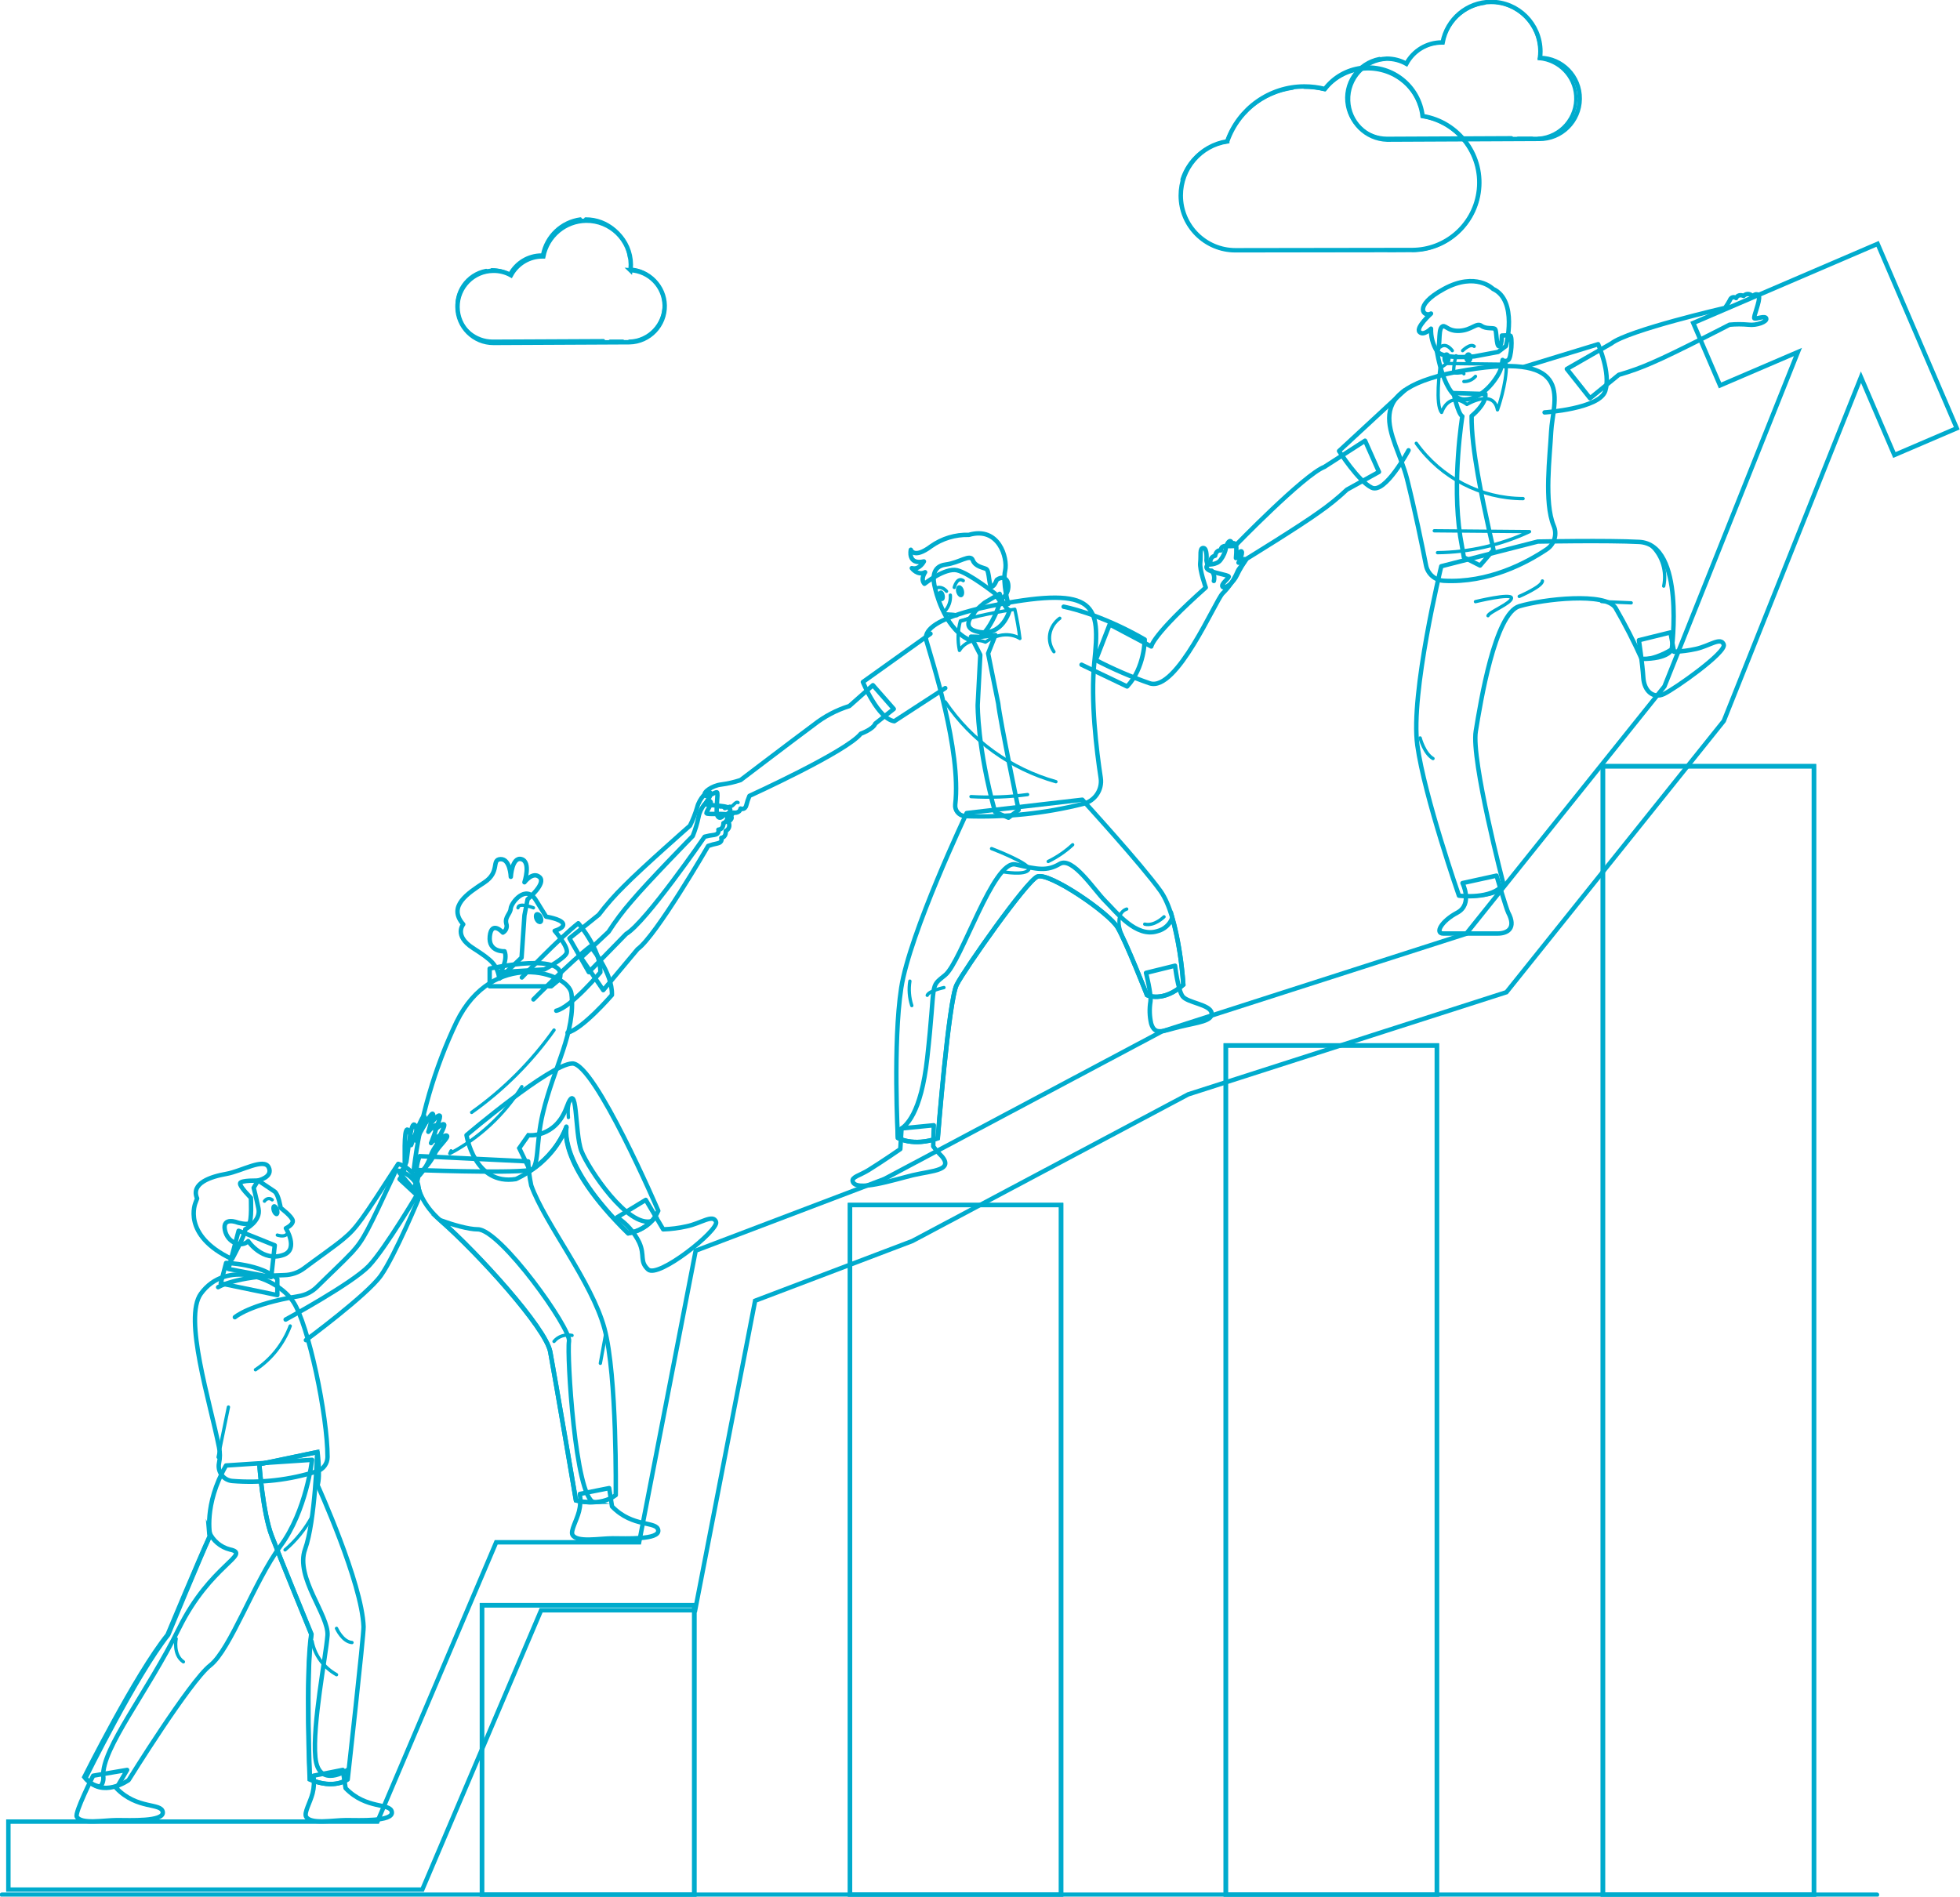 <svg width="1523" height="1474" xmlns="http://www.w3.org/2000/svg" xmlns:xlink="http://www.w3.org/1999/xlink" xml:space="preserve" overflow="hidden"><g transform="translate(-1445 -502)"><path d="M1819.5 1749.5 1984.5 1749.5 1984.5 1974.5 1819.5 1974.5Z" stroke="#00ABCD" stroke-width="3.438" stroke-miterlimit="8" fill="none" fill-rule="evenodd"/><path d="M1819.5 1749.5 1984.5 1749.5 1984.5 1974.5 1819.5 1974.5Z" stroke="#00ABCD" stroke-width="3.438" stroke-miterlimit="8" fill="none" fill-rule="evenodd"/><path d="M2105.5 1438.5 2269.5 1438.5 2269.5 1974.5 2105.5 1974.5Z" stroke="#00ABCD" stroke-width="3.438" stroke-miterlimit="8" fill="none" fill-rule="evenodd"/><path d="M2105.5 1438.5 2269.5 1438.5 2269.5 1974.5 2105.5 1974.5Z" stroke="#00ABCD" stroke-width="3.438" stroke-miterlimit="8" fill="none" fill-rule="evenodd"/><path d="M2397.5 1314.5 2561.5 1314.5 2561.5 1974.5 2397.5 1974.5Z" stroke="#00ABCD" stroke-width="3.438" stroke-miterlimit="8" fill="none" fill-rule="evenodd"/><path d="M2397.5 1314.5 2561.5 1314.5 2561.5 1974.5 2397.5 1974.5Z" stroke="#00ABCD" stroke-width="3.438" stroke-miterlimit="8" fill="none" fill-rule="evenodd"/><path d="M2690.5 1097.5 2854.5 1097.5 2854.5 1974.5 2690.5 1974.5Z" stroke="#00ABCD" stroke-width="3.438" stroke-miterlimit="8" fill="none" fill-rule="evenodd"/><path d="M2690.5 1097.5 2854.5 1097.5 2854.5 1974.5 2690.5 1974.5Z" stroke="#00ABCD" stroke-width="3.438" stroke-miterlimit="8" fill="none" fill-rule="evenodd"/><path d="M1934.87 712.018C1935.08 710.523 1935.18 709.016 1935.18 707.506 1934.94 688.487 1919.38 673.263 1900.42 673.503 1884.19 673.708 1870.31 685.293 1867.17 701.272L1866.55 701.272C1856.33 701.248 1846.91 706.857 1842.04 715.875 1837.84 713.543 1833.11 712.356 1828.31 712.431 1812.87 712.507 1800.42 725.12 1800.5 740.603 1800.58 756.086 1813.15 768.576 1828.58 768.5L1934.15 767.983C1949.58 767.652 1961.82 754.836 1961.49 739.356 1961.18 724.595 1949.51 712.609 1934.8 711.949Z" stroke="#00ABCD" stroke-width="3.438" stroke-miterlimit="8" fill="none" fill-rule="evenodd"/><path d="M1896 672C1881.18 674.006 1869.29 685.275 1866.43 700.013L1865.81 700.013C1855.41 700.037 1845.86 705.794 1840.95 715 1836.67 712.664 1831.87 711.459 1827 711.499" stroke="#00ABCD" stroke-width="2.241" stroke-linecap="round" stroke-linejoin="round" stroke-miterlimit="10" fill="none" fill-rule="evenodd"/><path d="M1934 702C1931.89 684.774 1917.27 671.871 1900 672.001" stroke="#00ABCD" stroke-width="2.241" stroke-linecap="round" stroke-linejoin="round" stroke-miterlimit="10" fill="none" fill-rule="evenodd"/><path d="M1934 767C1949.23 766.67 1961.32 753.861 1960.99 738.39 1960.68 723.639 1949.16 711.66 1934.64 711" stroke="#00ABCD" stroke-width="2.241" stroke-linecap="round" stroke-linejoin="round" stroke-miterlimit="10" fill="none" fill-rule="evenodd"/><path d="M1919 767 1929 767" stroke="#00ABCD" stroke-width="2.241" stroke-linecap="round" stroke-linejoin="round" stroke-miterlimit="10" fill="none" fill-rule="evenodd"/><path d="M1822.75 712C1807.61 714.827 1797.64 729.325 1800.48 744.381 1802.96 757.479 1814.45 766.977 1827.85 767L1914 766.591" stroke="#00ABCD" stroke-width="2.241" stroke-linecap="round" stroke-linejoin="round" stroke-miterlimit="10" fill="none" fill-rule="evenodd"/><path d="M2641.62 547.016C2641.84 545.328 2641.95 543.628 2641.96 541.927 2641.87 520.611 2624.64 503.407 2603.48 503.5 2585.09 503.582 2569.36 516.802 2565.98 535.004L2565.29 535.004C2553.8 535.008 2543.25 541.362 2537.8 551.55 2533.15 548.936 2527.9 547.577 2522.58 547.604 2505.33 548.251 2491.88 562.854 2492.52 580.22 2493.14 596.784 2506.4 610.029 2522.85 610.5L2640.9 609.947C2658.15 610.147 2672.3 596.222 2672.5 578.844 2672.7 561.466 2658.87 547.216 2641.62 547.016Z" stroke="#00ABCD" stroke-width="3.438" stroke-miterlimit="8" fill="none" fill-rule="evenodd"/><path d="M2598.5 504.5C2582.11 506.716 2568.99 519.084 2565.94 535.197L2565.28 535.197C2553.78 535.201 2543.2 541.462 2537.75 551.5 2533.08 548.934 2527.83 547.596 2522.5 547.612" stroke="#00ABCD" stroke-width="2.578" stroke-linecap="round" stroke-linejoin="round" stroke-miterlimit="10" fill="none" fill-rule="evenodd"/><path d="M2641.5 537.5C2639.1 518.009 2622.33 503.391 2602.5 503.501" stroke="#00ABCD" stroke-width="2.578" stroke-linecap="round" stroke-linejoin="round" stroke-miterlimit="10" fill="none" fill-rule="evenodd"/><path d="M2640.5 609.5C2657.67 608.307 2670.62 593.449 2669.42 576.312 2668.36 561.097 2656.4 548.895 2641.19 547.5" stroke="#00ABCD" stroke-width="2.578" stroke-linecap="round" stroke-linejoin="round" stroke-miterlimit="10" fill="none" fill-rule="evenodd"/><path d="M2624.5 609.5 2635.5 609.5" stroke="#00ABCD" stroke-width="2.578" stroke-linecap="round" stroke-linejoin="round" stroke-miterlimit="10" fill="none" fill-rule="evenodd"/><path d="M2516.96 547.5C2499.97 550.728 2488.83 567.1 2492.06 584.069 2494.86 598.777 2507.69 609.44 2522.68 609.5L2619.5 609.052" stroke="#00ABCD" stroke-width="2.578" stroke-linecap="round" stroke-linejoin="round" stroke-miterlimit="10" fill="none" fill-rule="evenodd"/><path d="M2398.63 611.775C2407.56 586.277 2431.59 569.202 2458.58 569.189 2463.93 569.186 2469.26 569.844 2474.45 571.148 2488.74 552.505 2515.42 548.989 2534.05 563.296 2543.18 570.312 2549.08 580.736 2550.4 592.183 2578.94 596.736 2598.39 623.587 2593.84 652.156 2589.8 677.508 2568.01 696.196 2542.36 696.294L2405.02 696.5C2381.54 696.507 2362.51 677.461 2362.5 653.96 2362.49 632.919 2377.85 615.034 2398.63 611.878Z" stroke="#00ABCD" stroke-width="3.438" stroke-miterlimit="8" fill="none" fill-rule="evenodd"/><path d="M2550.54 592.5C2578.99 597.048 2598.38 623.871 2593.84 652.409 2589.82 677.747 2568.07 696.418 2542.5 696.5" stroke="#00ABCD" stroke-width="2.578" stroke-linecap="round" stroke-linejoin="round" stroke-miterlimit="10" fill="none" fill-rule="evenodd"/><path d="M2458.5 569.783C2463.84 569.783 2469.16 570.424 2474.34 571.69 2488.62 553.553 2515.26 550.14 2533.86 564.068 2540.77 569.249 2545.89 576.384 2548.5 584.5" stroke="#00ABCD" stroke-width="2.578" stroke-linecap="round" stroke-linejoin="round" stroke-miterlimit="10" fill="none" fill-rule="evenodd"/><path d="M2363.5 641.5C2368.39 625.984 2381.86 614.589 2398.18 612.164 2406.08 589.954 2425.85 573.903 2449.5 570.5" stroke="#00ABCD" stroke-width="2.578" stroke-linecap="round" stroke-linejoin="round" stroke-miterlimit="10" fill="none" fill-rule="evenodd"/><path d="M2512.5 696.5 2404.94 696.5C2381.6 696.519 2362.63 677.748 2362.5 654.5" stroke="#00ABCD" stroke-width="2.578" stroke-linecap="round" stroke-linejoin="round" stroke-miterlimit="10" fill="none" fill-rule="evenodd"/><path d="M2529.5 696.5 2523.5 696.5" stroke="#00ABCD" stroke-width="2.578" stroke-linecap="round" stroke-linejoin="round" stroke-miterlimit="10" fill="none" fill-rule="evenodd"/><path d="M2965.5 834.818 2903.98 691.5 2760.71 753.016 2781.54 801.533 2842.04 775.572 2738.34 1035.42 2584.32 1227.67 2349.91 1302.94 2347.67 1303.66 2132.06 1418.3 1985.57 1473.97 1941.64 1700.61 1830.55 1700.61 1738.26 1917.68 1451.5 1917.68 1451.5 1970.5 1773.15 1970.5 1865.47 1753.42 1985.15 1753.42 2031.76 1512.86 2153.88 1466.48 2368.26 1352.49 2615.56 1273.1 2784.43 1062.31 2891.05 795.138 2917 855.622 2965.5 834.818Z" stroke="#00ABCD" stroke-width="3.438" stroke-miterlimit="8" fill="none" fill-rule="evenodd"/><path d="M1446.5 1974.5 2903.5 1974.5" stroke="#00ABCD" stroke-width="3.438" stroke-linecap="round" stroke-linejoin="round" stroke-miterlimit="10" fill="none" fill-rule="evenodd"/><path d="M2145.55 1378.97 2144.58 1395.03C2144.58 1395.03 2130.76 1404.59 2119.94 1411.31 2113.03 1415.58 2106.74 1416.66 2107.57 1420.03 2109.65 1428.66 2139.43 1418.92 2154.33 1415.3 2169.22 1411.69 2188.88 1411.83 2174.47 1398.16 2172.93 1396.49 2171.48 1394.73 2170.15 1392.88L2170.6 1376.5Z" stroke="#00ABCD" stroke-width="3.438" stroke-linecap="round" stroke-linejoin="round" stroke-miterlimit="10" fill="none" fill-rule="evenodd"/><path d="M2335.5 1258.06C2335.5 1258.06 2339.7 1274.67 2338.97 1280.26 2338.03 1285.96 2338.21 1291.79 2339.49 1297.42 2342.37 1306.99 2348.48 1303.18 2361.81 1299.96 2375.98 1296.53 2387.54 1295.57 2386.43 1289.08 2385.32 1282.59 2367.58 1281.33 2363.9 1276.25 2360.22 1271.17 2358.06 1252.5 2358.06 1252.5Z" stroke="#00ABCD" stroke-width="3.438" stroke-linecap="round" stroke-linejoin="round" stroke-miterlimit="10" fill="none" fill-rule="evenodd"/><path d="M2196.15 1133.88C2196.15 1133.88 2151.82 1227.27 2145.28 1269.88 2138.74 1312.49 2142.67 1386.36 2142.67 1386.36 2142.67 1386.36 2154.16 1393.23 2173.64 1386.64 2173.64 1386.64 2182.04 1279.64 2188.37 1267.27 2194.7 1254.9 2242.3 1187.21 2251 1183.29 2259.71 1179.37 2306.79 1211.36 2313.53 1222.98 2320.28 1234.59 2336.25 1275.38 2336.25 1275.38 2336.25 1275.38 2348.6 1281.42 2364.5 1267.3 2364.5 1267.3 2361.44 1214.97 2346.74 1194.42 2332.05 1173.87 2286 1123.5 2286 1123.5Z" stroke="#00ABCD" stroke-width="3.438" stroke-linecap="round" stroke-linejoin="round" stroke-miterlimit="10" fill="none" fill-rule="evenodd"/><path d="M2344.27 1225.67C2327.73 1230.89 2312.63 1211.03 2303.86 1202.3 2295.09 1193.57 2278.47 1167.45 2268.46 1173.36 2258.45 1179.27 2251.26 1177.66 2234.07 1173.81 2216.87 1169.96 2192.07 1249.41 2179.48 1259.72 2166.89 1270.03 2172.36 1262.71 2165.51 1324.16 2160.7 1367.39 2149 1378.15 2142.5 1380.73 2142.5 1384.16 2142.78 1386.36 2142.78 1386.36 2142.78 1386.36 2154.26 1393.24 2173.73 1386.64 2173.73 1386.64 2182.13 1279.62 2188.45 1267.25 2194.78 1254.88 2242.36 1187.18 2251.06 1183.26 2259.76 1179.34 2306.82 1211.34 2313.56 1222.95 2320.3 1234.57 2336.26 1275.36 2336.26 1275.36 2336.26 1275.36 2348.61 1281.41 2364.5 1267.28 2363.33 1249.69 2360.47 1232.26 2355.94 1215.22 2354.05 1220.44 2349.67 1224.36 2344.27 1225.67Z" stroke="#00ABCD" stroke-width="3.438" stroke-miterlimit="8" fill="none" fill-rule="evenodd"/><path d="M2152.01 1264.5C2150.99 1270.87 2151.51 1277.4 2153.5 1283.5" stroke="#00ABCD" stroke-width="2.578" stroke-linecap="round" stroke-linejoin="round" stroke-miterlimit="10" fill="none" fill-rule="evenodd"/><path d="M2320.5 1208.5C2320.5 1208.5 2310.01 1210.97 2316.77 1228.5" stroke="#00ABCD" stroke-width="2.578" stroke-linecap="round" stroke-linejoin="round" stroke-miterlimit="10" fill="none" fill-rule="evenodd"/><path d="M2215.5 1161.5C2215.5 1161.5 2247.44 1173.62 2244.28 1178.02 2241.12 1182.41 2225.15 1179.63 2225.15 1179.63" stroke="#00ABCD" stroke-width="2.578" stroke-linecap="round" stroke-linejoin="round" stroke-miterlimit="10" fill="none" fill-rule="evenodd"/><path d="M2259.5 1171.5C2266.48 1168.09 2272.88 1163.71 2278.5 1158.5" stroke="#00ABCD" stroke-width="2.578" stroke-linecap="round" stroke-linejoin="round" stroke-miterlimit="10" fill="none" fill-rule="evenodd"/><path d="M2349.5 1214.5C2349.5 1214.5 2341.98 1222.05 2334.5 1220.21" stroke="#00ABCD" stroke-width="2.578" stroke-linecap="round" stroke-linejoin="round" stroke-miterlimit="10" fill="none" fill-rule="evenodd"/><path d="M2178.5 1269.5C2178.5 1269.5 2166.9 1271.92 2165.5 1275.5" stroke="#00ABCD" stroke-width="2.578" stroke-linecap="round" stroke-linejoin="round" stroke-miterlimit="10" fill="none" fill-rule="evenodd"/><path d="M2123.29 1034.5 2104.99 1050.7C2094.95 1053.83 2085.57 1058.78 2077.31 1065.31 2061.51 1077 2020.43 1108.25 2020.43 1108.25 2015.54 1109.86 2010.51 1111.01 2005.41 1111.69 1998.57 1112.45 1991.22 1117.61 1992.69 1119.95 1994.16 1122.28 2000.49 1117.44 2002.03 1117.68 2003.57 1117.92 2000.59 1132.81 2002.61 1136.24 2004.63 1139.68 2007.74 1134.97 2007.74 1134.97 2009.76 1136.63 2012.73 1136.32 2014.38 1134.29 2014.57 1134.06 2014.74 1133.8 2014.89 1133.53 2014.89 1133.53 2019.61 1134.49 2020.43 1130.36 2020.43 1130.36 2023.85 1131.95 2024.91 1127.79 2025.53 1125.31 2026.34 1122.88 2027.34 1120.53 2027.34 1120.53 2102.8 1086.15 2113.85 1072.22 2113.85 1072.22 2123.49 1068.78 2125.13 1064.35L2139.5 1052.96Z" stroke="#00ABCD" stroke-width="3.438" stroke-linecap="round" stroke-linejoin="round" stroke-miterlimit="10" fill="none" fill-rule="evenodd"/><path d="M2004.5 1129.23C2004.5 1129.23 2007.33 1128.82 2007.83 1130.19 2008.33 1131.56 2011.17 1127.86 2012.73 1128.65 2014.3 1129.44 2016.43 1124.44 2018.5 1125.71" stroke="#00ABCD" stroke-width="2.578" stroke-linecap="round" stroke-linejoin="round" stroke-miterlimit="10" fill="none" fill-rule="evenodd"/><path d="M2395.08 963.115C2389.43 968.598 2359.43 1039.95 2338.39 1033.03 2324 1028.05 2310 1022.02 2296.5 1015L2307.25 987.276 2339.59 1004.41C2339.59 1004.41 2340.21 995.741 2381.92 958.591 2381.92 958.591 2377 944.882 2377.65 939.296 2378.31 933.71 2376.9 927.781 2380.1 927.884 2383.3 927.987 2382.47 937.685 2382.47 937.685L2383.2 940.667C2383.2 940.667 2390.64 941.318 2393.53 937 2395.71 934.132 2397.15 930.78 2397.73 927.233 2398.22 924.594 2400.94 919.899 2402.25 924.32 2402.25 924.32 2405.69 922.812 2405.69 927.747 2405.75 930.401 2405.65 933.056 2405.38 935.698 2405.38 935.698 2408.58 929.289 2409.79 930.591 2411 931.893 2407.38 939.296 2407.38 939.296 2407.38 939.296 2412.06 935.218 2412.48 936.931 2412.89 938.645 2407.69 943.272 2406.59 946.253 2403.92 952.578 2400 958.31 2395.08 963.115Z" stroke="#00ABCD" stroke-width="3.438" stroke-linecap="round" stroke-linejoin="round" stroke-miterlimit="10" fill="none" fill-rule="evenodd"/><path d="M2219.82 971.949C2205.53 974.669 2160.36 983.964 2164.81 999.8 2168.98 1014.57 2192.07 1085.31 2187.27 1127.18 2186.74 1131.63 2189.92 1135.68 2194.39 1136.21 2194.6 1136.24 2194.82 1136.26 2195.04 1136.26 2225.93 1137.44 2256.83 1134.22 2286.8 1126.69 2295.84 1124.44 2301.68 1115.71 2300.3 1106.52 2297.05 1085.31 2292.33 1046.69 2295.36 1016.43 2299.92 972.466 2297.47 957.215 2219.82 971.949Z" stroke="#00ABCD" stroke-width="3.438" stroke-linecap="round" stroke-linejoin="round" stroke-miterlimit="10" fill="none" fill-rule="evenodd"/><path d="M2268.5 982.5C2259.94 988.726 2257.96 1000.06 2263.96 1008.5" stroke="#00ABCD" stroke-width="2.578" stroke-linecap="round" stroke-linejoin="round" stroke-miterlimit="10" fill="none" fill-rule="evenodd"/><path d="M2179.5 1047.5C2199.92 1077.64 2230.39 1099.61 2265.5 1109.5" stroke="#00ABCD" stroke-width="2.578" stroke-linecap="round" stroke-linejoin="round" stroke-miterlimit="10" fill="none" fill-rule="evenodd"/><path d="M2199.5 1121.09C2214.2 1121.97 2229 1121.43 2243.5 1119.5" stroke="#00ABCD" stroke-width="2.578" stroke-linecap="round" stroke-linejoin="round" stroke-miterlimit="10" fill="none" fill-rule="evenodd"/><path d="M2168.01 994.5 2115.5 1032.02C2115.5 1032.02 2127.33 1060.7 2139.92 1062.5L2179.5 1036.76" stroke="#00ABCD" stroke-width="3.438" stroke-linecap="round" stroke-linejoin="round" stroke-miterlimit="10" fill="none" fill-rule="evenodd"/><path d="M2271.5 973.5C2271.5 973.5 2298.91 978.417 2334.5 998.991 2334.5 998.991 2334.5 1021.06 2320.8 1035.5L2285.41 1018.59" stroke="#00ABCD" stroke-width="3.438" stroke-linecap="round" stroke-linejoin="round" stroke-miterlimit="10" fill="none" fill-rule="evenodd"/><path d="M2199.5 996.765 2206.73 1010.92 2204.71 1049.84C2204.71 1049.84 2204.4 1083.22 2218.23 1133.05L2228.65 1137.5 2236.5 1131.41C2236.5 1131.41 2222.08 1061.92 2220.66 1048.75L2212.81 1009.8 2218.5 995.5 2206.66 996.936Z" stroke="#00ABCD" stroke-width="3.438" stroke-linecap="round" stroke-linejoin="round" stroke-miterlimit="10" fill="none" fill-rule="evenodd"/><path d="M2216.93 978.329C2211.42 979.425 2201.36 981.476 2191.27 984.482 2189.19 991.981 2188.94 999.88 2190.54 1007.5 2194.77 1000.6 2203.34 997.854 2210.72 1001.03 2226.19 990.103 2237.5 998.2 2237.5 998.2 2236.56 990.572 2235.24 982.995 2233.55 975.5 2228.42 976.278 2222.94 977.197 2216.93 978.329Z" stroke="#00ABCD" stroke-width="2.578" stroke-linecap="round" stroke-linejoin="round" stroke-miterlimit="10" fill="none" fill-rule="evenodd"/><path d="M2221.77 963.5C2221.77 963.5 2225.46 975.308 2229.5 976.216 2229.5 976.216 2224.3 997.002 2204.91 992.985 2185.52 988.967 2210.31 970.242 2210.31 970.242Z" stroke="#00ABCD" stroke-width="3.438" stroke-linecap="round" stroke-linejoin="round" stroke-miterlimit="10" fill="none" fill-rule="evenodd"/><path d="M2218.35 963.431C2218.35 963.431 2222.46 972.708 2228.5 971.368 2228.5 971.368 2223.91 955.219 2226.05 945.427 2228.19 935.635 2221.18 910.863 2197.85 917.666 2187.34 917.367 2177.02 920.491 2168.45 926.565 2155.02 936.632 2152.75 929.244 2152.75 929.244 2152.75 929.244 2149.99 941.235 2162.93 938.315 2162.93 938.315 2159.48 945.187 2153.51 943.537 2153.51 943.537 2157.99 949.688 2163.86 946.698 2163.86 946.698 2159.96 952.058 2163.34 955.701 2163.34 955.701 2179.32 942.953 2188.71 945.187 2198.1 947.42 2218.35 963.431 2218.35 963.431Z" stroke="#00ABCD" stroke-width="3.438" stroke-linecap="round" stroke-linejoin="round" stroke-miterlimit="10" fill="none" fill-rule="evenodd"/><path d="M2171.68 959.385C2171.68 959.385 2177.81 988.663 2196.76 998.617 2209.44 1005.26 2222.46 972.371 2222.25 967.893 2225.94 966.062 2228.33 962.347 2228.49 958.214 2228.8 951.119 2223.66 949.397 2219.48 952.703 2219.48 952.703 2217.76 957.663 2215.57 957.973 2213.38 958.283 2213.89 945.436 2211.35 944.196 2208.82 942.956 2202.82 942.404 2200.87 937.307 2198.92 932.209 2190.59 939.373 2179.8 940.751 2169 942.129 2169.69 952.118 2171.68 959.385Z" stroke="#00ABCD" stroke-width="3.438" stroke-linecap="round" stroke-linejoin="round" stroke-miterlimit="10" fill="none" fill-rule="evenodd"/><path d="M2183.46 964.5C2183.85 969.132 2182.24 973.714 2179 977.181 2175.97 980.36 2187.62 978.264 2188.5 980.5" stroke="#00ABCD" stroke-width="2.578" stroke-linecap="round" stroke-linejoin="round" stroke-miterlimit="10" fill="none" fill-rule="evenodd"/><path d="M2177.38 964.762C2177.68 966.126 2177.38 967.362 2177 967.489 2176.63 967.616 2175.88 966.633 2175.61 965.27 2175.34 963.906 2175.61 962.638 2175.98 962.511 2176.36 962.384 2177.11 963.367 2177.38 964.762Z" stroke="#00ABCD" stroke-width="3.438" stroke-miterlimit="8" fill="none" fill-rule="evenodd"/><path d="M2192.34 961.199C2192.74 962.859 2192.34 964.292 2191.78 964.481 2191.23 964.67 2190.11 963.462 2189.68 961.803 2189.24 960.143 2189.68 958.709 2190.23 958.521 2190.79 958.332 2191.9 959.426 2192.34 961.199Z" stroke="#00ABCD" stroke-width="3.438" stroke-miterlimit="8" fill="none" fill-rule="evenodd"/><path d="M2202.49 977.5C2202.92 981.7 2192.5 984.5 2192.5 984.5" stroke="#00ABCD" stroke-width="2.578" stroke-linecap="round" stroke-linejoin="round" stroke-miterlimit="10" fill="none" fill-rule="evenodd"/><path d="M2171.5 959.382C2174.54 957.674 2177.97 958.481 2180.5 961.5" stroke="#00ABCD" stroke-width="2.578" stroke-linecap="round" stroke-linejoin="round" stroke-miterlimit="10" fill="none" fill-rule="evenodd"/><path d="M2186.5 958.5C2186.5 958.5 2188.68 949.949 2193.5 953.263" stroke="#00ABCD" stroke-width="2.578" stroke-linecap="round" stroke-linejoin="round" stroke-miterlimit="10" fill="none" fill-rule="evenodd"/><path d="M2386.5 945.5C2388.28 947.624 2388.94 950.677 2388.21 953.5" stroke="#00ABCD" stroke-width="3.438" stroke-linecap="round" stroke-linejoin="round" stroke-miterlimit="10" fill="none" fill-rule="evenodd"/><path d="M2720.65 1014.08C2714.54 1000.5 2707.75 987.246 2700.3 974.358 2692.49 962.195 2644.53 967.486 2625.56 973.121 2606.59 978.756 2595.43 1047.75 2591.75 1070.22 2588.06 1092.69 2613.27 1189.18 2613.27 1189.18 2604.35 1201.44 2578.66 1198.08 2578.66 1198.08 2578.66 1198.08 2551.91 1121.25 2546.34 1081.25 2540.76 1041.26 2564.93 942.06 2564.93 942.06L2639.91 922.886C2639.91 922.886 2694.38 921.856 2718.72 923.161 2754.77 925.051 2743.99 1006.79 2743.99 1006.79 2743.99 1006.79 2741.86 1014.08 2720.65 1014.08Z" stroke="#00ABCD" stroke-width="3.438" stroke-linecap="round" stroke-linejoin="round" stroke-miterlimit="10" fill="none" fill-rule="evenodd"/><path d="M2581.43 1188.29C2581.43 1188.29 2589.68 1204.75 2577.28 1211.32 2564.88 1217.88 2559.75 1227.5 2566.48 1227.5L2608.68 1227.5C2616.12 1227.5 2623.56 1223.67 2616.93 1211.18 2615.61 1208.71 2607.86 1182.5 2607.86 1182.5Z" stroke="#00ABCD" stroke-width="3.438" stroke-linecap="round" stroke-linejoin="round" stroke-miterlimit="10" fill="none" fill-rule="evenodd"/><path d="M2718.5 999.547C2718.5 999.547 2721.26 1017.93 2721.91 1028.51 2722.56 1039.09 2729.66 1045.21 2737.96 1041.33 2746.25 1037.44 2786.63 1009.03 2784.41 1002.88 2782.19 996.73 2773.35 1004.01 2762.84 1006.32 2757.23 1007.58 2751.52 1008.31 2745.77 1008.51L2743.01 993.5Z" stroke="#00ABCD" stroke-width="3.438" stroke-linecap="round" stroke-linejoin="round" stroke-miterlimit="10" fill="none" fill-rule="evenodd"/><path d="M2548.5 1075.5C2548.5 1075.5 2551.6 1087.48 2558.5 1091.5" stroke="#00ABCD" stroke-width="2.578" stroke-linecap="round" stroke-linejoin="round" stroke-miterlimit="10" fill="none" fill-rule="evenodd"/><path d="M2591.5 969.571C2591.5 969.571 2619.6 962.718 2619.5 966.795 2619.4 970.872 2602.49 977.348 2601.23 980.5" stroke="#00ABCD" stroke-width="2.578" stroke-linecap="round" stroke-linejoin="round" stroke-miterlimit="10" fill="none" fill-rule="evenodd"/><path d="M2625.5 965.5C2625.5 965.5 2643.5 957.803 2643.5 953.5" stroke="#00ABCD" stroke-width="2.578" stroke-linecap="round" stroke-linejoin="round" stroke-miterlimit="10" fill="none" fill-rule="evenodd"/><path d="M2743.5 1006.5C2736.42 1010.88 2728.59 1013.61 2720.5 1014.5" stroke="#00ABCD" stroke-width="2.578" stroke-linecap="round" stroke-linejoin="round" stroke-miterlimit="10" fill="none" fill-rule="evenodd"/><path d="M2612.5 1192.5C2605.11 1198.2 2592.51 1198.68 2585.5 1198.46" stroke="#00ABCD" stroke-width="2.578" stroke-linecap="round" stroke-linejoin="round" stroke-miterlimit="10" fill="none" fill-rule="evenodd"/><path d="M2615.19 770.904C2615.19 770.904 2624.7 735.508 2605.1 726.494 2605.1 726.494 2591.92 713.008 2567.06 726.494 2542.19 739.98 2551.67 748.889 2556.96 745.7 2556.96 745.7 2544.93 756.551 2548 759.948 2551.08 763.346 2556.96 757.418 2556.96 757.418 2556.74 763.512 2558.3 769.538 2561.46 774.752 2566.5 781.685 2590.57 778.981 2590.57 778.981L2609.11 775.514Z" stroke="#00ABCD" stroke-width="3.438" stroke-linecap="round" stroke-linejoin="round" stroke-miterlimit="10" fill="none" fill-rule="evenodd"/><path d="M2566.89 953.34C2560.05 952.97 2554.35 948.012 2553.07 941.326 2550.17 926.532 2544.5 898.798 2538.32 874.187 2529.33 838.592 2495.54 804.404 2584.24 789.644 2671.07 775.159 2651.41 814.118 2650.31 837.459 2649.37 856.578 2644.71 892.379 2652.24 910.537 2655.11 917.063 2652.94 924.693 2647.06 928.763 2631.23 939.438 2601.52 955.263 2566.89 953.34Z" stroke="#00ABCD" stroke-width="3.438" stroke-linecap="round" stroke-linejoin="round" stroke-miterlimit="10" fill="none" fill-rule="evenodd"/><path d="M2545.5 846.5C2564.87 873.442 2595.69 889.406 2628.5 889.5" stroke="#00ABCD" stroke-width="2.578" stroke-linecap="round" stroke-linejoin="round" stroke-miterlimit="10" fill="none" fill-rule="evenodd"/><path d="M2559.5 914.5 2633.5 915.149C2611.12 925.637 2586.74 931.213 2562 931.5" stroke="#00ABCD" stroke-width="2.578" stroke-linecap="round" stroke-linejoin="round" stroke-miterlimit="10" fill="none" fill-rule="evenodd"/><path d="M2574.5 807.5C2574.5 807.5 2577.9 823.831 2581.29 825.506 2581.29 825.506 2573.04 875.867 2579.66 918.779L2582.48 935.111 2595.08 941.5 2605.5 929.303C2605.5 929.303 2603.06 917.891 2602.1 914.099 2597.32 892.13 2588.05 850.139 2588.52 825.266 2588.52 825.266 2600.03 816.11 2599.22 808.183Z" stroke="#00ABCD" stroke-width="3.438" stroke-linecap="round" stroke-linejoin="round" stroke-miterlimit="10" fill="none" fill-rule="evenodd"/><path d="M2680.53 811.5 2702.89 793.277C2711.89 790.719 2720.71 787.518 2729.26 783.699 2746.43 776.368 2788.95 754.341 2788.95 754.341 2793.86 753.885 2798.81 753.885 2803.72 754.341 2810.11 755.136 2818.18 752.024 2817.45 749.5 2816.73 746.976 2809.66 750.088 2808.29 749.5 2806.91 748.912 2812.96 735.668 2811.72 732.211 2810.48 728.753 2806.74 732.211 2806.74 732.211 2805.17 730.243 2802.32 729.926 2800.37 731.503 2800.19 731.645 2800.02 731.801 2799.87 731.968 2799.87 731.968 2795.68 729.997 2794.03 733.663 2792.76 732.611 2790.87 732.8 2789.83 734.087 2789.59 734.381 2789.41 734.718 2789.29 735.08 2788.16 737.233 2786.87 739.301 2785.45 741.27 2785.45 741.27 2710.37 758.56 2697.05 768.933L2662.5 788.747Z" stroke="#00ABCD" stroke-width="3.438" stroke-linecap="round" stroke-linejoin="round" stroke-miterlimit="10" fill="none" fill-rule="evenodd"/><path d="M2516.5 868.751 2491.61 882.529C2484.78 888.954 2477.49 894.861 2469.78 900.2 2454.59 911.189 2413.82 936.198 2413.82 936.198 2410.89 940.177 2408.34 944.421 2406.19 948.874 2403.54 954.764 2396.74 960.069 2395.02 958.071 2393.3 956.073 2399.55 951.698 2399.83 950.217 2400.1 948.736 2385.7 947.117 2383.19 944.258 2380.68 941.399 2385.8 939.987 2385.8 939.987 2384.91 937.641 2386.08 935.012 2388.43 934.117 2388.69 934.016 2388.96 933.939 2389.24 933.89 2389.24 933.89 2389.76 929.273 2393.71 929.756 2393.71 929.756 2393.26 926.311 2397.39 926.311 2399.8 926.484 2402.23 926.484 2404.64 926.311 2404.64 926.311 2458.34 870.921 2474.12 864.858L2505.71 844.5Z" stroke="#00ABCD" stroke-width="3.438" stroke-linecap="round" stroke-linejoin="round" stroke-miterlimit="10" fill="none" fill-rule="evenodd"/><path d="M2563.87 788.303C2563.87 788.303 2560.04 816.622 2565.18 822.5 2565.18 822.5 2570.56 805.696 2584.85 816.346 2584.85 816.346 2605.55 803.725 2608.59 820.529 2608.59 820.529 2615.87 800.267 2615.49 785.053L2569.12 784.5Z" stroke="#00ABCD" stroke-width="2.578" stroke-linecap="round" stroke-linejoin="round" stroke-miterlimit="10" fill="none" fill-rule="evenodd"/><path d="M2536.27 805.5 2485.5 852.498C2485.5 852.498 2500.46 875.963 2510.9 880.993 2521.34 886.024 2539.5 851.947 2539.5 851.947" stroke="#00ABCD" stroke-width="3.438" stroke-linecap="round" stroke-linejoin="round" stroke-miterlimit="10" fill="none" fill-rule="evenodd"/><path d="M2629.5 787.029 2686.83 769.5C2686.83 769.5 2696.79 791.876 2692.37 805.796 2687.96 819.716 2645.21 822.5 2645.21 822.5" stroke="#00ABCD" stroke-width="3.438" stroke-linecap="round" stroke-linejoin="round" stroke-miterlimit="10" fill="none" fill-rule="evenodd"/><path d="M2561.5 774.632C2561.5 774.632 2567.08 812.5 2582.72 812.5 2598.35 812.5 2610.07 793.187 2611.17 788.609 2611.77 786.343 2612.24 784.044 2612.58 781.724 2612.58 781.724 2613.96 783.376 2616.75 781.999 2619.54 780.622 2620.4 763.03 2618.44 762.755 2616.3 762.591 2614.16 762.591 2612.03 762.755 2612.03 762.755 2612.03 771.396 2609.79 771.12 2607.55 770.845 2608.1 759.106 2606.72 757.729 2605.35 756.352 2600.01 758.004 2596.12 755.216 2592.22 752.427 2588.57 758.658 2578.89 759.106 2569.22 759.553 2567.84 753.253 2565.12 756.317 2562.4 759.381 2564.5 773.22 2561.5 774.632Z" stroke="#00ABCD" stroke-width="3.438" stroke-linecap="round" stroke-linejoin="round" stroke-miterlimit="10" fill="none" fill-rule="evenodd"/><path d="M2576.46 778.5C2575.26 782.432 2574.61 786.519 2574.5 790.641 2575.06 793.667 2582.26 790.131 2582.5 792.5" stroke="#00ABCD" stroke-width="2.578" stroke-linecap="round" stroke-linejoin="round" stroke-miterlimit="10" fill="none" fill-rule="evenodd"/><path d="M2582.5 798.496C2585.9 798.587 2589.18 797.132 2591.5 794.5" stroke="#00ABCD" stroke-width="2.578" stroke-linecap="round" stroke-linejoin="round" stroke-miterlimit="10" fill="none" fill-rule="evenodd"/><path d="M2570.5 780.5C2570.5 782.162 2569.83 783.5 2569.02 783.5 2568.2 783.5 2567.5 782.162 2567.5 780.5 2567.5 778.838 2568.2 777.5 2569.02 777.5 2569.83 777.5 2570.5 778.838 2570.5 780.5Z" stroke="#00ABCD" stroke-width="3.438" stroke-miterlimit="8" fill="none" fill-rule="evenodd"/><path d="M2587.5 780C2587.5 781.385 2586.83 782.5 2586.02 782.5 2585.2 782.5 2584.5 781.385 2584.5 780 2584.5 778.615 2585.17 777.5 2586.02 777.5 2586.87 777.5 2587.5 778.615 2587.5 780Z" stroke="#00ABCD" stroke-width="3.438" stroke-miterlimit="8" fill="none" fill-rule="evenodd"/><path d="M2564.5 771.503C2564.5 771.503 2568.3 767.845 2573.5 774.5" stroke="#00ABCD" stroke-width="2.578" stroke-linecap="round" stroke-linejoin="round" stroke-miterlimit="10" fill="none" fill-rule="evenodd"/><path d="M2581.5 774.5C2581.5 774.5 2587.47 768.555 2590.5 771.16" stroke="#00ABCD" stroke-width="2.578" stroke-linecap="round" stroke-linejoin="round" stroke-miterlimit="10" fill="none" fill-rule="evenodd"/><path d="M2689.5 969.5 2712.5 970.5" stroke="#00ABCD" stroke-width="2.578" stroke-linecap="round" stroke-linejoin="round" stroke-miterlimit="10" fill="none" fill-rule="evenodd"/><path d="M2728.5 926.5C2736.64 934.51 2740.15 946.23 2737.77 957.5" stroke="#00ABCD" stroke-width="2.578" stroke-linecap="round" stroke-linejoin="round" stroke-miterlimit="10" fill="none" fill-rule="evenodd"/><path d="M1896.5 1246.28 1917.85 1226.19C1923.16 1217.92 1929.07 1210.05 1935.53 1202.64 1948.18 1187.6 1983.27 1151.75 1983.27 1151.75 1985.22 1146.95 1986.74 1141.98 1987.8 1136.91 1988.96 1130.22 1994.65 1123.2 1996.81 1124.71 1998.97 1126.21 1993.83 1132.35 1993.93 1133.93 1994.03 1135.5 2009.11 1133.45 2012.37 1135.71 2015.62 1137.97 2010.83 1140.71 2010.83 1140.71 2012.34 1142.84 2011.84 1145.79 2009.72 1147.31 2009.46 1147.49 2009.19 1147.64 2008.91 1147.77 2008.91 1147.77 2009.56 1152.57 2005.48 1153.12 2005.48 1153.12 2006.85 1156.55 2002.6 1157.44 2000.11 1157.92 1997.66 1158.58 1995.27 1159.43 1995.27 1159.43 1954.79 1229.45 1940.43 1239.63L1913.77 1271.5Z" stroke="#00ABCD" stroke-width="3.438" stroke-linecap="round" stroke-linejoin="round" stroke-miterlimit="10" fill="none" fill-rule="evenodd"/><path d="M1859.5 1278.71C1859.5 1278.71 1889.15 1248.66 1903.72 1237.5 1903.72 1237.5 1921.1 1257.66 1920.48 1275.28 1920.48 1275.28 1897.45 1301.96 1886 1304.5" stroke="#00ABCD" stroke-width="3.438" stroke-linecap="round" stroke-linejoin="round" stroke-miterlimit="10" fill="none" fill-rule="evenodd"/><path d="M1924.5 1448.06C1931.87 1452.9 1937.82 1459.63 1941.71 1467.55 1946.36 1477.87 1941.71 1482.21 1948.59 1488.58 1956.47 1495.84 2003.66 1458.04 2001.42 1451.61 1999.19 1445.17 1989.69 1452.78 1978.54 1455.05 1972.55 1456.4 1966.46 1457.18 1960.33 1457.39L1946.8 1434.5Z" stroke="#00ABCD" stroke-width="3.438" stroke-linecap="round" stroke-linejoin="round" stroke-miterlimit="10" fill="none" fill-rule="evenodd"/><path d="M1845.85 1418.32C1845.85 1418.32 1874.59 1406.19 1885.1 1377.57 1885.1 1377.57 1876.91 1405.58 1933.04 1460.5 1933.04 1460.5 1950.16 1458.17 1956.5 1442.97 1956.5 1442.97 1907.12 1327.92 1889.69 1328.5 1872.26 1329.08 1807.5 1384.18 1807.5 1384.18 1807.5 1384.18 1813.6 1423.45 1845.85 1418.32Z" stroke="#00ABCD" stroke-width="3.438" stroke-linecap="round" stroke-linejoin="round" stroke-miterlimit="10" fill="none" fill-rule="evenodd"/><path d="M1896.78 1396.49C1891.33 1382.45 1894.07 1338.46 1885.27 1362.6 1876.46 1386.74 1855.56 1384.24 1855.56 1384.24L1848.5 1394.3 1857 1411.98C1869.83 1403.68 1879.75 1391.56 1885.37 1377.33 1885.37 1377.33 1877.18 1405.42 1933.34 1460.5 1940.22 1459.26 1946.56 1455.94 1951.5 1450.99 1932.86 1456.35 1902.26 1410.5 1896.78 1396.49Z" stroke="#00ABCD" stroke-width="3.438" stroke-miterlimit="8" fill="none" fill-rule="evenodd"/><path d="M1889.5 1355.5C1889.5 1355.5 1885.6 1357.58 1886.69 1370.5" stroke="#00ABCD" stroke-width="2.578" stroke-linecap="round" stroke-linejoin="round" stroke-miterlimit="10" fill="none" fill-rule="evenodd"/><path d="M1918.36 1658.5 1920.55 1672.71C1936.75 1689.55 1955.59 1683.77 1956.48 1691.32 1957.37 1698.88 1931.07 1697.52 1921 1697.52 1910.93 1697.52 1893.4 1700.99 1889.87 1694.86 1888.12 1691.77 1893.05 1683.8 1894.9 1676.59 1896.03 1672.16 1896.26 1667.53 1895.59 1663.01Z" stroke="#00ABCD" stroke-width="3.438" stroke-linecap="round" stroke-linejoin="round" stroke-miterlimit="10" fill="none" fill-rule="evenodd"/><path d="M1854.96 1200.87C1854.96 1200.87 1869.65 1188.6 1864.35 1183.73 1859.05 1178.86 1852.52 1187.67 1852.52 1187.67 1852.52 1187.67 1857.74 1171.9 1850.28 1169.71 1842.82 1167.51 1841.92 1183.42 1841.92 1183.42 1841.92 1183.42 1841.48 1169.43 1833.98 1169.71 1826.48 1169.98 1833.98 1179.51 1821.22 1187.88 1808.46 1196.24 1792.64 1206.32 1804.95 1220.34 1804.95 1220.34 1797.48 1229.11 1812.45 1238.75 1827.41 1248.38 1831.12 1251.6 1833.08 1262.5L1850.28 1246.22 1852.52 1213.31Z" stroke="#00ABCD" stroke-width="3.438" stroke-linecap="round" stroke-linejoin="round" stroke-miterlimit="10" fill="none" fill-rule="evenodd"/><path d="M1887.5 1231.23 1910.3 1212.89C1916.24 1205.04 1922.76 1197.65 1929.78 1190.77 1943.48 1176.74 1981.13 1143.68 1981.13 1143.68 1983.45 1139.05 1985.34 1134.22 1986.78 1129.25 1988.46 1122.7 1994.59 1116.01 1996.71 1117.79 1998.83 1119.58 1993.29 1125.2 1993.29 1126.74 1993.29 1128.29 2008.42 1127.46 2011.5 1129.97 2014.58 1132.47 2009.55 1134.84 2009.55 1134.84 2010.88 1137.08 2010.14 1139.99 2007.9 1141.32 2007.65 1141.47 2007.39 1141.59 2007.12 1141.69 2007.12 1141.69 2007.39 1146.53 2003.22 1146.77 2003.22 1146.77 2004.31 1150.2 2000 1150.85 1997.48 1151.13 1994.98 1151.6 1992.54 1152.26 1992.54 1152.26 1946.8 1218.85 1931.56 1227.8L1902.53 1257.5Z" stroke="#00ABCD" stroke-width="3.438" stroke-linecap="round" stroke-linejoin="round" stroke-miterlimit="10" fill="none" fill-rule="evenodd"/><path d="M1771.12 1400.5C1771.12 1400.5 1758.81 1425.65 1787.55 1450.84 1816.3 1476.03 1869.07 1533.96 1872.58 1552.69 1876.08 1571.43 1892.52 1668.03 1892.52 1668.03 1892.52 1668.03 1911.29 1673.28 1923.46 1663.92 1923.46 1663.92 1924.63 1570.99 1914.66 1534.34 1904.69 1497.69 1868.28 1452.7 1857.79 1423.32 1856.47 1417.15 1855.67 1410.89 1855.42 1404.58Z" stroke="#00ABCD" stroke-width="3.438" stroke-linecap="round" stroke-linejoin="round" stroke-miterlimit="10" fill="none" fill-rule="evenodd"/><path d="M1887.15 1544.37C1888.88 1534.6 1833.73 1457.38 1816.21 1457.38 1809.12 1457.38 1797.31 1453.94 1787.5 1450.5 1816.28 1475.74 1869.05 1533.74 1872.56 1552.48 1876.07 1571.22 1892.52 1668.05 1892.52 1668.05 1897.09 1669.18 1901.8 1669.65 1906.5 1669.46 1891.94 1666.02 1885.4 1554.13 1887.15 1544.37Z" stroke="#00ABCD" stroke-width="3.438" stroke-miterlimit="8" fill="none" fill-rule="evenodd"/><path d="M1889.5 1539.83C1884.2 1538.7 1878.65 1540.55 1875.5 1544.5" stroke="#00ABCD" stroke-width="2.578" stroke-linecap="round" stroke-linejoin="round" stroke-miterlimit="10" fill="none" fill-rule="evenodd"/><path d="M1861.43 1201.59 1869.38 1214.41C1869.38 1214.41 1880.82 1216.16 1882.41 1219.68 1884 1223.19 1876.01 1225.39 1876.01 1225.39 1876.01 1225.39 1887.07 1238.17 1885.31 1242.62 1883.55 1247.06 1868.03 1255.4 1868.03 1255.4L1834 1257.5C1834 1257.5 1839.73 1247.92 1837.07 1241.31 1837.07 1241.31 1824.25 1242.1 1825.6 1229.56 1826.95 1217.02 1835.76 1226.77 1835.76 1226.77 1838.2 1225.42 1839.32 1222.52 1838.42 1219.88 1837.07 1214.61 1841.49 1212.41 1841.87 1208 1842.25 1203.59 1853.59 1188.81 1861.43 1201.59Z" stroke="#00ABCD" stroke-width="3.438" stroke-linecap="round" stroke-linejoin="round" stroke-miterlimit="10" fill="none" fill-rule="evenodd"/><path d="M1864.9 1214.55C1865.7 1216.17 1865.7 1218.06 1864.9 1218.41 1864.11 1218.76 1862.89 1218.06 1862.1 1216.45 1861.3 1214.83 1861.3 1212.94 1862.1 1212.59 1862.89 1212.23 1864.13 1212.97 1864.9 1214.55Z" stroke="#00ABCD" stroke-width="3.438" stroke-miterlimit="8" fill="none" fill-rule="evenodd"/><path d="M1859.5 1207.5C1859.5 1207.5 1847.97 1203 1847.5 1207.5" stroke="#00ABCD" stroke-width="2.578" stroke-linecap="round" stroke-linejoin="round" stroke-miterlimit="10" fill="none" fill-rule="evenodd"/><path d="M1825.5 1268.5 1825.5 1254.73C1825.5 1254.73 1887.85 1240.96 1879.78 1263.1L1873.34 1268.5Z" stroke="#00ABCD" stroke-width="3.438" stroke-linecap="round" stroke-linejoin="round" stroke-miterlimit="10" fill="none" fill-rule="evenodd"/><path d="M1766.5 1411.19C1771.28 1371.28 1782.52 1332.43 1799.78 1296.18 1827.79 1239 1887.1 1257.53 1889.05 1274.34 1892.47 1304.19 1875.37 1331.18 1866.75 1367.38 1861.04 1391.18 1864.29 1410.4 1856.66 1411.43 1837.41 1413.97 1766.5 1411.19 1766.5 1411.19Z" stroke="#00ABCD" stroke-width="3.438" stroke-linecap="round" stroke-linejoin="round" stroke-miterlimit="10" fill="none" fill-rule="evenodd"/><path d="M1850.5 1261.65C1850.5 1261.65 1879.87 1230.91 1894.36 1219.5 1894.36 1219.5 1911.9 1239.73 1911.49 1257.66 1911.49 1257.66 1888.71 1284.86 1877.23 1287.5" stroke="#00ABCD" stroke-width="3.438" stroke-linecap="round" stroke-linejoin="round" stroke-miterlimit="10" fill="none" fill-rule="evenodd"/><path d="M1875.5 1302.5C1857.95 1327.23 1836.31 1348.86 1811.5 1366.5" stroke="#00ABCD" stroke-width="2.578" stroke-linecap="round" stroke-linejoin="round" stroke-miterlimit="10" fill="none" fill-rule="evenodd"/><path d="M1850.5 1346.5C1836.66 1368.48 1817.35 1386.41 1794.5 1398.5 1794.85 1397.8 1795.16 1397.11 1795.5 1396.37" stroke="#00ABCD" stroke-width="2.578" stroke-linecap="round" stroke-linejoin="round" stroke-miterlimit="10" fill="none" fill-rule="evenodd"/><path d="M1755.5 1418.4C1757.55 1415.71 1758.91 1412.53 1759.46 1409.16 1759.76 1404.75 1758.52 1379.11 1761.57 1379.86 1764.63 1380.62 1764.46 1391.93 1764.46 1391.93 1764.46 1391.93 1772.85 1368.66 1774.53 1369.52 1776.2 1370.39 1774.12 1377.24 1774.12 1377.24 1774.12 1377.24 1778.28 1369.52 1779.83 1370.35 1781.37 1371.18 1777.85 1381.59 1777.85 1381.59 1777.85 1381.59 1782.31 1375.93 1783.85 1376.59 1785.4 1377.24 1779.93 1390.38 1779.93 1390.38 1779.93 1390.38 1785.67 1383.48 1787.28 1384.86 1788.89 1386.24 1781.34 1394.62 1779.99 1399.55 1777.9 1405.9 1774.46 1411.71 1769.93 1416.54L1767.45 1429.5Z" stroke="#00ABCD" stroke-width="3.438" stroke-linecap="round" stroke-linejoin="round" stroke-miterlimit="10" fill="none" fill-rule="evenodd"/><path d="M1627.5 1525.68C1627.5 1525.68 1639.01 1515.56 1677.02 1509.34 1682.41 1508.5 1687.41 1505.98 1691.3 1502.13 1699.83 1493.65 1711.85 1482.43 1718.49 1475.32 1727.7 1465.19 1730.41 1459.32 1752.73 1411.5 1762.57 1412.98 1770.23 1420.83 1771.5 1430.72 1771.5 1430.72 1751.81 1478.13 1740.92 1493.38 1730.03 1508.62 1682.7 1543.5 1682.7 1543.5" stroke="#00ABCD" stroke-width="3.438" stroke-linecap="round" stroke-linejoin="round" stroke-miterlimit="10" fill="none" fill-rule="evenodd"/><path d="M1622.5 1488.18 1630.41 1458.5 1658.5 1469.81 1655.74 1494.5 1622.5 1488.18Z" stroke="#00ABCD" stroke-width="3.438" stroke-linecap="round" stroke-linejoin="round" stroke-miterlimit="10" fill="none" fill-rule="evenodd"/><path d="M1625.3 1480.5C1625.3 1480.5 1635.57 1461.82 1635.57 1457.33 1635.57 1457.33 1647.93 1451.07 1645.84 1441.17 1643.75 1431.27 1642.11 1425.11 1642.11 1425.11L1645.53 1419.42C1645.53 1419.42 1657.44 1416.84 1653.81 1409.22 1650.18 1401.6 1632.73 1412.21 1620.89 1414.29 1609.05 1416.36 1592.96 1421.47 1598.16 1433.38L1597 1436.47C1597 1436.47 1585.67 1461.85 1625.3 1480.5Z" stroke="#00ABCD" stroke-width="3.438" stroke-linecap="round" stroke-linejoin="round" stroke-miterlimit="10" fill="none" fill-rule="evenodd"/><path d="M1616.5 1499.42 1620.69 1483.5C1620.69 1483.5 1647.67 1484.22 1660.5 1495.9L1660.5 1508.5Z" stroke="#00ABCD" stroke-width="3.438" stroke-linecap="round" stroke-linejoin="round" stroke-miterlimit="10" fill="none" fill-rule="evenodd"/><path d="M1637.85 1466.54C1637.85 1466.54 1649.06 1483.29 1665.53 1477.15 1677.16 1472.75 1667.14 1456.55 1667.14 1456.55 1667.14 1456.55 1672.73 1453.97 1672.49 1450.78 1672.25 1447.59 1663.09 1440.72 1663.09 1440.72 1663.09 1440.72 1661.45 1430.08 1658.33 1427.95L1645.77 1419.54C1645.77 1419.54 1632.05 1419.06 1631.57 1421.6 1631.09 1424.14 1639.94 1432.89 1639.94 1432.89 1639.94 1432.89 1640.83 1451.57 1638.46 1452.77 1636.1 1453.97 1629.82 1452.15 1629.82 1452.15 1629.82 1452.15 1617.68 1447.31 1619.73 1457.82 1621.79 1468.32 1633.08 1471.65 1637.85 1466.54Z" stroke="#00ABCD" stroke-width="3.438" stroke-linecap="round" stroke-linejoin="round" stroke-miterlimit="10" fill="none" fill-rule="evenodd"/><path d="M1660.11 1441.98C1660.66 1443.57 1660.6 1445.09 1660.11 1445.44 1659.61 1445.79 1658.46 1444.61 1657.91 1443.02 1657.35 1441.43 1657.38 1439.91 1657.91 1439.56 1658.43 1439.22 1659.52 1440.39 1660.11 1441.98Z" stroke="#00ABCD" stroke-width="3.438" stroke-miterlimit="8" fill="none" fill-rule="evenodd"/><path d="M1650.5 1435.5C1651.96 1433.3 1654.59 1432.85 1656.5 1434.47" stroke="#00ABCD" stroke-width="2.578" stroke-linecap="round" stroke-linejoin="round" stroke-miterlimit="10" fill="none" fill-rule="evenodd"/><path d="M1660.5 1461.85C1660.5 1461.85 1665.23 1463.52 1667.5 1461.5" stroke="#00ABCD" stroke-width="2.578" stroke-linecap="round" stroke-linejoin="round" stroke-miterlimit="10" fill="none" fill-rule="evenodd"/><path d="M1711.36 1877.5 1713.55 1891.71C1729.75 1908.55 1748.59 1902.8 1749.48 1910.32 1750.37 1917.84 1724.07 1916.52 1713.96 1916.52 1703.86 1916.52 1686.36 1919.99 1682.87 1913.89 1681.12 1910.77 1686.05 1902.8 1687.9 1895.62 1689.03 1891.18 1689.25 1886.54 1688.55 1882.01Z" stroke="#00ABCD" stroke-width="3.438" stroke-linecap="round" stroke-linejoin="round" stroke-miterlimit="10" fill="none" fill-rule="evenodd"/><path d="M1543.78 1877.5 1535.43 1891.71C1551.69 1908.55 1570.58 1902.8 1571.48 1910.32 1572.37 1917.84 1545.98 1916.52 1535.88 1916.52 1525.78 1916.52 1508.19 1919.99 1504.65 1913.89 1502.89 1910.77 1517.39 1882 1517.39 1882Z" stroke="#00ABCD" stroke-width="3.438" stroke-linecap="round" stroke-linejoin="round" stroke-miterlimit="10" fill="none" fill-rule="evenodd"/><path d="M1691.74 1630.5C1691.74 1630.5 1694.07 1649.05 1691.74 1656.15 1691.74 1656.15 1726.33 1732.29 1727.5 1766.24 1727.7 1772.45 1715.17 1884.9 1715.17 1884.9 1715.17 1884.9 1705.2 1893 1685.87 1884.9 1685.87 1884.9 1682.43 1804.24 1687.07 1772.07 1687.07 1772.07 1663.02 1713.77 1656.15 1695.76 1649.28 1677.76 1646.5 1639.9 1646.5 1639.9Z" stroke="#00ABCD" stroke-width="3.438" stroke-linecap="round" stroke-linejoin="round" stroke-miterlimit="10" fill="none" fill-rule="evenodd"/><path d="M1656.2 1695.64C1663 1713.52 1686.82 1771.99 1686.82 1771.99 1682.16 1804.18 1685.63 1884.9 1685.63 1884.9 1704.78 1893 1714.65 1884.9 1714.65 1884.9 1714.65 1884.9 1714.99 1882.05 1715.5 1877.28L1715.5 1877.28C1715.5 1877.28 1692.43 1892.86 1690.05 1867.67 1687.67 1842.48 1698.25 1788.74 1699.48 1773.06 1700.7 1757.37 1674.16 1727.79 1682.06 1706 1689.95 1684.21 1691.45 1630.5 1691.45 1630.5L1646.5 1639.9C1646.5 1639.9 1649.22 1677.76 1656.2 1695.64Z" stroke="#00ABCD" stroke-width="3.438" stroke-miterlimit="8" fill="none" fill-rule="evenodd"/><path d="M1706.5 1767.5C1706.5 1767.5 1711.08 1777.9 1718.5 1778.5" stroke="#00ABCD" stroke-width="2.578" stroke-linecap="round" stroke-linejoin="round" stroke-miterlimit="10" fill="none" fill-rule="evenodd"/><path d="M1687.5 1680.5C1682.18 1690.36 1675.07 1699.17 1666.5 1706.5" stroke="#00ABCD" stroke-width="2.578" stroke-linecap="round" stroke-linejoin="round" stroke-miterlimit="10" fill="none" fill-rule="evenodd"/><path d="M1687.5 1636.5C1687.5 1636.5 1683.1 1676.24 1662.84 1703.59 1642.59 1730.95 1624.12 1783.9 1608.3 1796.28 1592.48 1808.66 1544.93 1885.42 1544.93 1885.42 1544.93 1885.42 1524.29 1900.21 1511.5 1883.66 1511.5 1883.66 1551.12 1803.32 1575.74 1772.44 1575.74 1772.44 1600.36 1712.77 1608.3 1695.38 1608.3 1695.38 1603.01 1671.82 1620.61 1640.92Z" stroke="#00ABCD" stroke-width="3.438" stroke-linecap="round" stroke-linejoin="round" stroke-miterlimit="10" fill="none" fill-rule="evenodd"/><path d="M1525.21 1882.37C1524.03 1860.74 1559.44 1817.44 1584.05 1767.59 1608.66 1717.73 1640.81 1709.85 1623.68 1706.21 1616.42 1704.38 1610.42 1699.31 1607.45 1692.5 1607.54 1693.65 1607.7 1694.8 1607.93 1695.93 1599.94 1713.07 1575.15 1772.52 1575.15 1772.52 1550.37 1803.21 1510.5 1883.06 1510.5 1883.06 1513.47 1887.09 1517.95 1889.77 1522.93 1890.5 1524.85 1888.25 1525.68 1885.28 1525.21 1882.37Z" stroke="#00ABCD" stroke-width="3.438" stroke-miterlimit="8" fill="none" fill-rule="evenodd"/><path d="M1581.89 1775.5C1581.89 1775.5 1579.29 1787.91 1587.5 1793.5" stroke="#00ABCD" stroke-width="2.578" stroke-linecap="round" stroke-linejoin="round" stroke-miterlimit="10" fill="none" fill-rule="evenodd"/><path d="M1625.43 1652.95C1619.12 1652.38 1614.46 1646.75 1615.01 1640.36 1615.05 1639.94 1615.11 1639.53 1615.19 1639.12 1616.05 1635.05 1616.05 1630.83 1615.19 1626.75 1608.15 1591.12 1587.36 1526.29 1601.09 1507.39 1620.31 1480.85 1659.62 1494.12 1672.8 1513.58 1684.71 1531.27 1699.53 1602.35 1699.5 1634.35 1699.46 1639.42 1696.19 1643.88 1691.41 1645.38 1670.1 1652.17 1647.7 1654.74 1625.43 1652.95Z" stroke="#00ABCD" stroke-width="3.438" stroke-linecap="round" stroke-linejoin="round" stroke-miterlimit="10" fill="none" fill-rule="evenodd"/><path d="M1755.5 1413.63C1757.94 1411.22 1759.75 1408.23 1760.77 1404.94 1761.66 1400.59 1763.89 1374.78 1766.86 1375.97 1769.84 1377.15 1768.16 1388.42 1768.16 1388.42 1768.16 1388.42 1779.73 1366.33 1781.2 1367.55 1782.68 1368.77 1779.73 1375.2 1779.73 1375.2 1779.73 1375.2 1785 1368.24 1786.58 1368.97 1788.15 1369.7 1783.15 1379.93 1783.15 1379.93 1783.15 1379.93 1788.43 1374.89 1790 1375.79 1791.57 1376.7 1784.18 1389.15 1784.18 1389.15 1784.18 1389.15 1791.03 1383.2 1792.36 1384.69 1793.7 1386.19 1785.04 1393.56 1783.02 1398.33 1780.08 1404.38 1775.87 1409.69 1770.7 1413.91L1766.42 1426.5Z" stroke="#00ABCD" stroke-width="3.438" stroke-linecap="round" stroke-linejoin="round" stroke-miterlimit="10" fill="none" fill-rule="evenodd"/><path d="M1614.5 1502.35C1614.5 1502.35 1627.33 1493.92 1665.96 1492.96 1671.44 1492.84 1676.74 1491.02 1681.13 1487.75 1690.73 1480.52 1704.35 1471.1 1711.73 1464.96 1722.26 1456.19 1725.76 1450.74 1754.44 1406.5 1764.02 1409.29 1770.58 1418.09 1770.5 1428.05 1770.5 1428.05 1744.49 1472.26 1731.63 1485.83 1718.76 1499.4 1666.96 1527.5 1666.96 1527.5" stroke="#00ABCD" stroke-width="3.438" stroke-linecap="round" stroke-linejoin="round" stroke-miterlimit="10" fill="none" fill-rule="evenodd"/><path d="M1670.5 1532.5C1665.2 1546.52 1655.75 1558.43 1643.5 1566.5" stroke="#00ABCD" stroke-width="2.578" stroke-linecap="round" stroke-linejoin="round" stroke-miterlimit="10" fill="none" fill-rule="evenodd"/><path d="M1622.5 1595.5 1614.5 1634.5" stroke="#00ABCD" stroke-width="2.578" stroke-linecap="round" stroke-linejoin="round" stroke-miterlimit="10" fill="none" fill-rule="evenodd"/><path d="M1687.5 1777.5C1689.54 1788.38 1696.48 1797.88 1706.5 1803.5" stroke="#00ABCD" stroke-width="2.578" stroke-linecap="round" stroke-linejoin="round" stroke-miterlimit="10" fill="none" fill-rule="evenodd"/><path d="M1915.5 1539.5C1914.15 1546.84 1912.85 1554.19 1911.5 1561.5" stroke="#00ABCD" stroke-width="2.578" stroke-linecap="round" stroke-linejoin="round" stroke-miterlimit="10" fill="none" fill-rule="evenodd"/></g></svg>